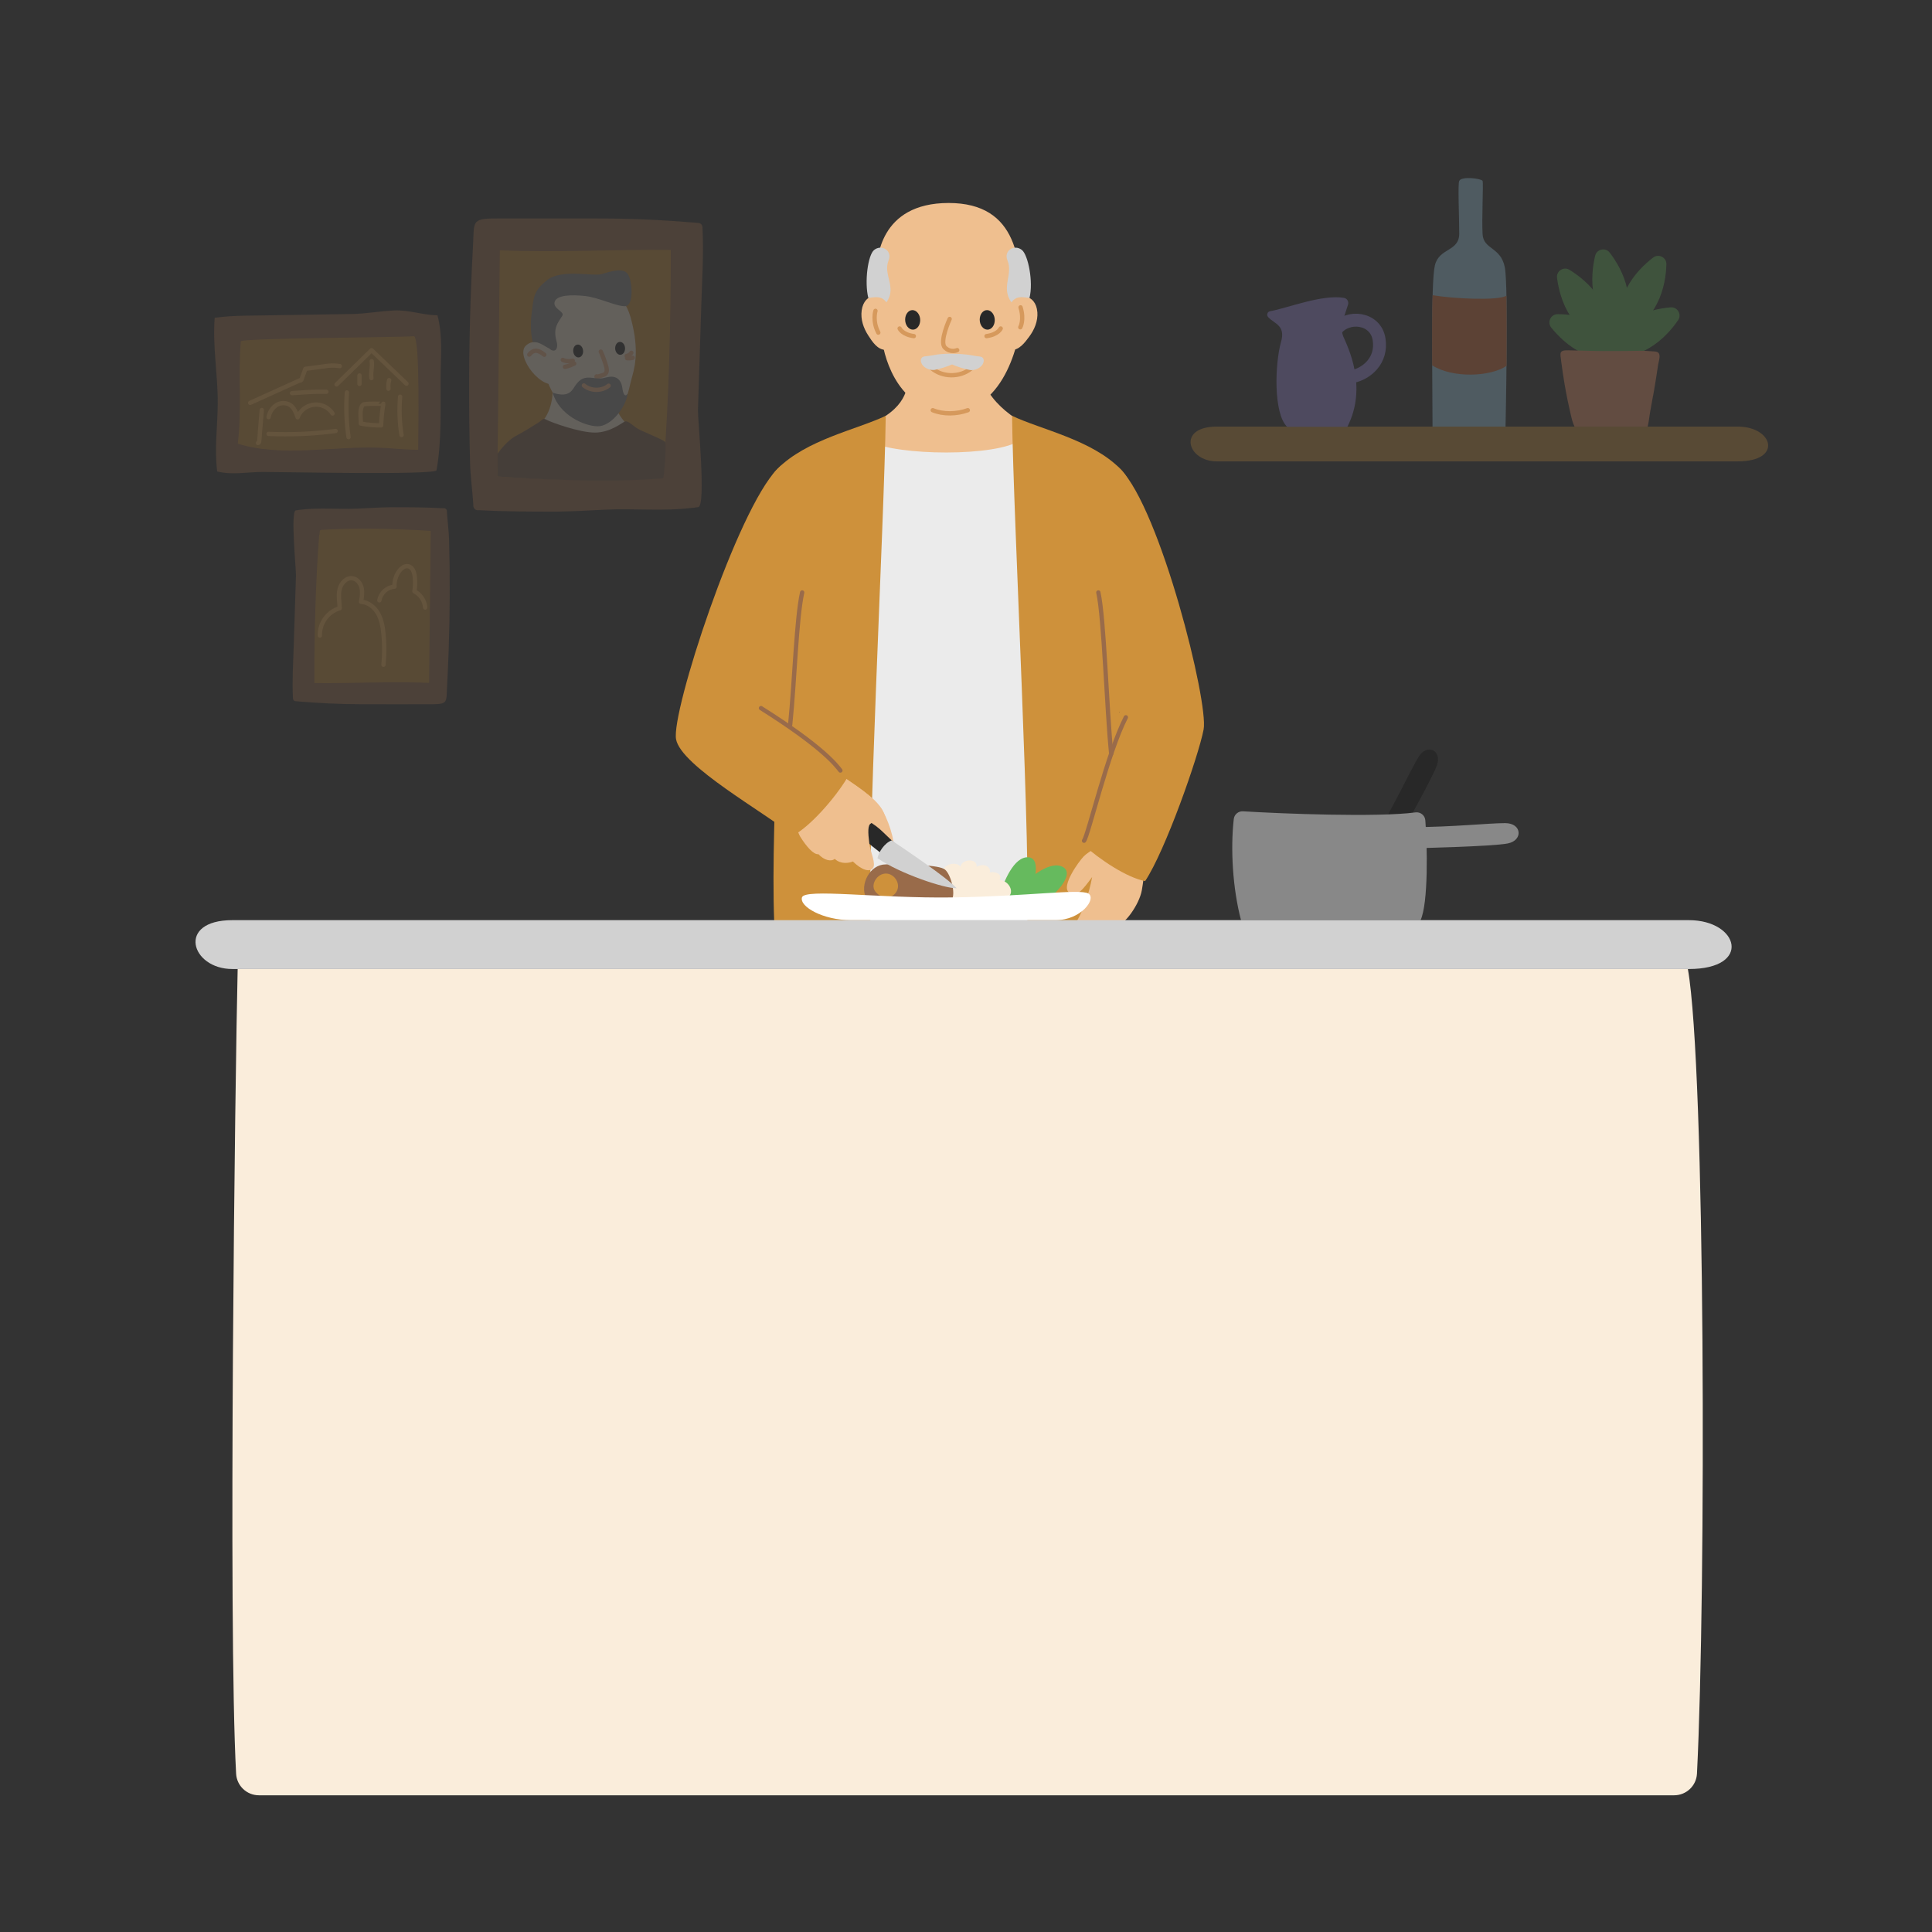 <?xml version="1.0" encoding="UTF-8"?><svg xmlns="http://www.w3.org/2000/svg" viewBox="0 0 448 448"><rect x="0" y="0" width="448" height="448" fill="#333333" stroke="none"/><defs><style>.cls-1{stroke:#d6995c;}.cls-1,.cls-2,.cls-3,.cls-4,.cls-5{fill:none;}.cls-1,.cls-3,.cls-4,.cls-5{stroke-linecap:round;stroke-linejoin:round;}.cls-6{fill:#f79c6e;}.cls-7{fill:#ebebeb;}.cls-2{stroke:#a193ec;stroke-miterlimit:10;stroke-width:3px;}.cls-8{fill:#a6d9f2;}.cls-9{fill:#66ba5e;}.cls-3{stroke:#f2b78c;}.cls-10{fill:#7e614c;}.cls-11{fill:#dd713c;}.cls-12{fill:#fff;}.cls-13{fill:#282828;}.cls-4{stroke:#ffbb5c;}.cls-14{fill:#efbf8f;}.cls-15{opacity:.24;}.cls-5{stroke:#996b4a;}.cls-16{fill:#888;}.cls-17{fill:#faeddb;}.cls-18{fill:#996b4a;}.cls-19{fill:#ce913b;}.cls-20{fill:#d1d1d1;}.cls-21{fill:#a193ec;}</style></defs><g id="Background"><g class="cls-15"><path id="Path_5628" class="cls-18" d="M69.46,118.22c4.57-.59,9.23-.06,13.83-.3,2.43-.13,4.85-.26,7.28-.3,4.14,0,8.06,0,12.19.23.38-.09.77.15.86.53.02.09.02.18.01.27.13,2.21.45,4.35.51,6.55.23,8.56.2,17.12-.1,25.69-.1,2.78-.22,5.55-.37,8.32-.19,3.49.26,4.08-3.33,4.09-5.51.02-11.02,0-16.53,0-5.12,0-10.03-.26-15.07-.68-.22,0-.43-.06-.61-.19-.15-.19-.23-.42-.21-.66-.19-3.96.05-7.87.18-11.84.18-5.5.35-11,.53-16.5.04-1.34-1.3-14.87-.05-15.08.29-.05.58-.09.88-.13Z"/><path id="Path_5629" class="cls-19" d="M74.01,124.06c-.87,11.41-1.13,22.9-1.13,34.34,9.04.11,17.61-.45,26.63-.05l.37-35.25c-8.58-.51-16.62-.74-25.21-.25-.2.01-.46.06-.5.26s-.07,1.13-.16.96Z"/><path id="Path_5631" class="cls-4" d="M74.17,147.37c-.07-2.9,1.81-5.5,4.59-6.33-.03-1.46-.34-2.93-.02-4.36s1.57-2.81,3.01-2.59c1.07.16,1.86,1.18,2.1,2.23s.06,2.16-.13,3.23c1.63.07,3.08,1.21,3.9,2.62s1.12,3.06,1.29,4.69c.25,2.42.26,4.86.01,7.29"/><path id="Path_5632" class="cls-4" d="M87.97,139.22c.31-1.74,1.75-3.05,3.51-3.18-.07-1.32.33-2.62,1.13-3.68.5-.65,1.29-1.23,2.1-1.04.95.23,1.35,1.36,1.46,2.33.14,1.16.12,2.32-.07,3.47,1.43.74,2.37,2.16,2.49,3.76"/></g><g class="cls-15"><path id="Path_5627" class="cls-18" d="M101.22,109.04c-.21,1.19-36.41.38-40.37.4-3.47.02-7.08.75-10.49-.11-.67-5.44.09-10.32.13-15.77.04-6.69-1.23-13.22-.71-19.88,4.8-.65,9.43-.45,14.28-.59l17.55-.28c3.32-.05,6.59-.7,9.91-.82,3.47-.13,6.47,1.07,9.93,1.13,1.29,5,.74,9.67.72,14.72-.02,6.84.27,14.44-.94,21.19Z"/><path id="Path_5630" class="cls-19" d="M95.58,104.28c-2.58-.08-5.1-.37-7.68-.46-10.36-.4-22.79,2.25-32.77-.94,1-7.9.04-15.88.7-23.73.06-.76,36.81-.91,40.12-1.18,1.55-.13,1,23.89,1.02,26.33-.46,0-.92,0-1.38-.02Z"/><g id="Group_4070"><path id="Path_5634" class="cls-4" d="M78.05,89.15l8.11-7.93,8.1,7.75"/><path id="Path_5635" class="cls-4" d="M80.44,91c-.25,3.46-.12,6.93.38,10.37"/><path id="Path_5636" class="cls-4" d="M92.78,91.99c-.26,2.97-.15,5.95.33,8.89"/><path id="Path_5637" class="cls-4" d="M83.67,98.22c1.55.29,3.13.43,4.71.41.06-1.68.23-3.36.51-5.01,0,.05-4.34-.14-4.71.23-.93.92-.46,3.22-.51,4.37Z"/><path id="Path_5638" class="cls-4" d="M83.36,89.03v-1.97"/><path id="Path_5639" class="cls-4" d="M86.13,87.67c-.21-1.31.27-2.61.06-3.92"/><path id="Path_5640" class="cls-4" d="M90.08,90.14c-.07-.67-.02-1.34.16-1.99"/><path id="Path_5641" class="cls-4" d="M78.79,84.89c-1.2-.19-2.42-.17-3.61.06l-4.38.58c-.25.86-.61,1.6-.87,2.46-.05.17-.29.35-.34.18-3.78,1.69-7.82,3.56-11.59,5.25"/><path id="Path_5642" class="cls-4" d="M60.7,95.07c-.18,2.4-.38,4.81-.59,7.21-.02.2-.1.45-.29.44"/><path id="Path_5643" class="cls-4" d="M62.28,100.61c5.19.23,10.39,0,15.55-.67"/><path id="Path_5644" class="cls-4" d="M62.28,96.73c.2-1.12.84-2.12,1.77-2.76.96-.63,2.2-.67,3.19-.08.97.62,1.4,1.8,1.77,2.88.9-2.36,3.54-3.55,5.9-2.65.9.34,1.68.96,2.2,1.77"/><path id="Path_5645" class="cls-4" d="M67.71,91.16l3.58-.23c1.53-.1,2.86-.09,4.39-.09"/></g></g><g class="cls-15"><g id="Group_4019"><path id="Path_5192" class="cls-9" d="M377.33,67.05c1.39,6.57-1.33,12.72-1.33,12.72,0,0-4.99-4.51-6.38-11.08-.75-3.55-.3-6.98.27-9.38.38-1.57,2.4-2,3.38-.72,1.5,1.96,3.3,4.91,4.06,8.46Z"/><path id="Path_5193" class="cls-9" d="M370.76,69.04c3.64,5.64,3.29,12.36,3.29,12.36,0,0-6.26-2.44-9.91-8.08-1.97-3.06-2.77-6.43-3.09-8.88-.21-1.6,1.54-2.71,2.91-1.86,2.1,1.3,4.84,3.41,6.81,6.47Z"/><path id="Path_5194" class="cls-9" d="M370.39,74.82c6.05,2.91,9.25,8.82,9.25,8.82,0,0-6.62,1.19-12.67-1.72-3.27-1.57-5.71-4.03-7.26-5.95-1.01-1.25-.12-3.12,1.49-3.12,2.47.01,5.91.38,9.19,1.96Z"/><path id="Path_5195" class="cls-9" d="M384.22,70.43c-3.06,5.98-9.06,9.03-9.06,9.03,0,0-1.02-6.64,2.04-12.62,1.66-3.23,4.17-5.61,6.13-7.11,1.28-.98,3.13-.04,3.08,1.56-.07,2.47-.53,5.9-2.19,9.14Z"/><path id="Path_5196" class="cls-9" d="M382.35,80.75c-5.81,3.37-12.5,2.7-12.5,2.7,0,0,2.73-6.14,8.54-9.51,3.15-1.83,6.55-2.46,9.01-2.67,1.6-.13,2.63,1.67,1.72,2.99-1.4,2.03-3.64,4.67-6.78,6.49Z"/></g><path id="Path_5198" class="cls-6" d="M383.32,91.83c.12-.69.24-1.39.36-2.08.29-1.72.56-3.44.81-5.16.13-.88.77-2.44-.14-2.94-.34-.19-.99-.16-1.38-.2-1.89-.19-3.79-.06-5.69-.06-2.4,0-4.81.05-7.21,0-2.14-.05-4.28-.11-6.42-.16-2.19-.05-1.87.65-1.64,2.51.22,1.7.47,3.4.75,5.1.45,2.67,1,5.32,1.63,7.96.53,2.19,1.36,4,3.69,4.76.66.19,1.34.32,2.03.39,2.45.3,5.15.11,7.62-.01,1.23-.06,2.59-.32,3.46-1.27,1.11-1.23,1.12-3.36,1.41-4.93.24-1.29.48-2.58.7-3.88Z"/><path class="cls-19" d="M402.94,98.92c8.28,0,10.5,8.07,0,8.07h-120.78c-6.86,0-9.28-8.07,0-8.07h120.78Z"/><path class="cls-21" d="M298.47,98.98c-3.24-3.13-2.83-14.76-1.42-19.68,1.11-3.87-1.52-4.19-2.97-5.75-.45-.48-.22-1.26.43-1.38,4.21-.78,11.98-3.92,17.1-3.11.74.12,1.21.87.98,1.58-1,3.13-1.96,5.36-1.07,7.45,1.01,2.37,5.67,11.58.91,20.89h-13.97Z"/><path class="cls-2" d="M309.81,76.41c2.68-3.49,9.16-2.78,9.97,2.23.81,5.01-2.94,8-6.07,8.65"/><path class="cls-8" d="M332.18,98.92c0-10.29-.44-33.31.55-37.4s5.64-3.14,5.64-7.34-.36-11.47,0-12.23c.56-1.17,5.2-.54,5.42,0s-.22,8.81,0,12.38,4.21,2.9,5.15,7.64c.89,4.49.17,36.96.17,36.96h-16.93Z"/><path class="cls-11" d="M349.32,68.55c.09,3.43.05,12.58.04,16.28-3.75,2.55-12.48,2.92-17.28-.12,0-3.94-.06-13.15.12-16.26,4.79.83,15.24,1.32,17.12.11Z"/></g><g class="cls-15"><path id="Path_5628-2" class="cls-18" d="M160.63,117.75c-6.8.87-13.74.09-20.59.45-3.61.19-7.22.38-10.84.44-6.16,0-12,0-18.14-.34-.57.13-1.14-.22-1.28-.79-.03-.13-.04-.27-.02-.4-.2-3.29-.67-6.47-.76-9.74-.34-12.74-.3-25.49.14-38.23.14-4.13.32-8.26.55-12.39.28-5.19-.39-6.08,4.96-6.09,8.2-.03,16.4,0,24.6,0,7.63,0,14.93.38,22.43,1.01.33,0,.65.09.91.29.23.28.34.63.31.99.29,5.9-.08,11.72-.27,17.63-.26,8.19-.52,16.38-.78,24.57-.06,1.99,1.93,22.14.07,22.44-.43.07-.87.14-1.31.19Z"/><path id="Path_5629-2" class="cls-19" d="M153.86,109.06c1.29-16.98,1.68-34.08,1.69-51.11-13.45-.16-26.21.67-39.65.08l-.56,52.48c12.78.76,24.74,1.1,37.52.37.3-.02.68-.1.75-.39s.1-1.69.24-1.42Z"/><path class="cls-17" d="M128.15,89.55c.19,4.17-1.26,8.17-4.54,9.98s-5.12,5.02-3.28,7.34,9.15,2.15,16.18,2.29,14.47-.56,15.5-3.3c1.02-2.74-6.96-4.72-9.9-12.78-2.94-8.06-14.14-7.41-13.97-3.53Z"/><path class="cls-17" d="M132.59,65.86c6.78-1.19,11.96,1.8,13.6,7.61,1.81,6.43,1.38,10.56.37,13.95-1,3.39-1.08,8.18-6.95,9.42-4.9,1.04-9.94-1.01-12.82-8.79-.73-1.96-1.86-5.34-2.31-8.15-1.75-10.91,3.13-13.17,8.11-14.04Z"/><path class="cls-13" d="M132.92,81.44c-.06-.82.41-1.51,1.04-1.54.63-.03,1.2.62,1.25,1.44.06.82-.41,1.51-1.04,1.54-.63.03-1.2-.62-1.25-1.44Z"/><path class="cls-13" d="M142.65,80.75c0-.83.5-1.48,1.13-1.47.63.01,1.16.69,1.16,1.52,0,.83-.5,1.48-1.13,1.47-.63-.01-1.16-.69-1.16-1.52Z"/><path class="cls-3" d="M139.31,81.53c.49,1.09.9,2.21,1.23,3.35.17.59.3,1.31-.13,1.76-.22.23-.55.33-.86.42-.35.1-.7.2-1.06.31-.06.02-.15.03-.18-.03s.1-.11.08-.05"/><path class="cls-17" d="M127.57,81.4s-2.89-3.68-5.59-1.29c-2.7,2.39,3.9,10.95,7.37,8.61,0,0-.71-3.01-1.78-7.33Z"/><path class="cls-3" d="M122.73,82.23c.3-.36.65-.71,1.1-.84.85-.25,1.69.33,2.39.87"/><path class="cls-16" d="M127.34,80.78c-.82-.3-2.35-1.67-3.81-1.44-.62-2.46-.43-5.47-.25-6.67.51-3.52.23-5.07,3.6-7.72,3.37-2.66,10.66-.79,12.63-1.39s5.03-1.57,6.08,0c1.06,1.57,1.44,7.35-.59,7.44s-6.15-2.02-9.32-2.36-6.61-.25-7.07,1.36,2.39,2.25,1.78,3.22c-1.06,1.67-2.2,2.88-1.33,5.95.49,1.72-.4,2.84-1.72,1.62Z"/><path class="cls-16" d="M128.15,91.06c1.53,5.21,7.33,7.74,10.41,7.79,3.15.05,6.58-4.45,7-7.58,0,0-.87,1.53-1.27-1.4-.27-1.97-1.58-2.7-2.97-2.49s-1.55.58-3.77.26-3.03.33-3.96,1.51c-.82,1.04-1.35,3.3-5.45,1.9Z"/><path class="cls-3" d="M135.39,89.38c1.59,1.33,4.14,1.36,5.75.05"/><path class="cls-10" d="M124.72,98.08c1.24-.77,1.05-1.26,2.07-.71s7.61,2.97,11.23,2.94,6.37-2.42,6.92-2.59,1.38.55,2.49,1.4,5.38,2.31,6.85,3.37c.17,1.61-.24,7.99-.52,8.4-13.31,1.26-33.4-.03-38.42-.4.06-1.91-.04-3.89.06-5.31,1.38-1.96,3.09-3.51,4.21-4.09,2.03-1.06,4.22-2.46,5.11-3.02Z"/><path class="cls-3" d="M130.5,83.45s.92.53,2.31.19"/><path class="cls-3" d="M131,85.06s.89-.12,2.15-.75"/><path class="cls-3" d="M146.4,81.8s-.27.59-1.08.74"/><path class="cls-3" d="M146.72,82.97s-.48.16-1.32.09"/></g></g><g id="Colours"><path class="cls-13" d="M318.84,194.19c4.51-7.54,8.07-15.29,10.07-18.62,1.99-3.33,5.51-1.55,4.29,1.88-1.22,3.44-10.21,19.25-10.21,19.25l-4.15-2.52Z"/><path class="cls-14" d="M205.39,96.42c-1.26.84-2.34,1.88-3.64,2.64-3.12,1.83-3.32,6.06-.39,8.14,1.19.85,2.44,1.62,3.72,2.33,1.61.89,3.27,1.69,5,2.34,4.53,1.69,9.52,2.26,14.35,1.66,5.6-.71,10.94-3.05,15.22-6.57,2.7-2.22,2.23-6.33-.88-8-1.56-.83-3.06-1.74-4.47-2.79-3.11-2.31-5.74-5.38-6.77-9.01-.08-.29-.17-.6-.43-.76-.19-.12-.44-.12-.67-.12-2.68,0-5.36.03-8.04.09-1.83.04-5.57-.56-7.14.42-1.27.79.44,5.43-5.86,9.63Z"/><path class="cls-14" d="M236.84,72.92c.14-12.17-.7-25.85-16.87-25.85s-16.63,13.33-16.69,15.63c-.19,6.59.41,9.12,1.18,15.68.66,5.64,4.43,17.13,15.8,17.13,13.16,0,16.53-17.78,16.59-22.58Z"/><path class="cls-14" d="M240.54,72.36c-.31-4.2-4.62-4.86-6.27-1.25-.36.78,0,1.54.51,1.87-.35,1.22-.51,2.56-.59,3.38-.05.49.11.84.36,1.06-.31.57-.62,1.13-.94,1.69-.49.85.07,2.02.93,2.04,1.76.05,3.05-1.63,4.12-3.08,1.18-1.6,2.04-3.56,1.89-5.7Z"/><path class="cls-14" d="M199.81,71.97c.58-4.17,4.93-4.55,6.34-.85.31.8-.09,1.53-.63,1.83.27,1.24.34,2.59.37,3.41.02.49-.16.83-.42,1.03.27.59.54,1.17.83,1.75.43.88-.2,2.01-1.06,1.98-1.76-.06-2.94-1.82-3.91-3.34-1.08-1.67-1.81-3.68-1.52-5.81Z"/><path class="cls-1" d="M203.01,72.08s-.77,2.31.66,5.05"/><path class="cls-1" d="M236.59,75.89s.96-1.66.06-4.62"/><path class="cls-20" d="M201.35,69.1c2.22-.35,3.22-.31,4.2,1.01,2.51-3.55-.89-6.39.51-9.77.92-2.22-1.64-3.78-3.37-2.37-1.44,1.17-2.27,7.41-1.34,11.14Z"/><path class="cls-20" d="M238.73,69.1c-2.22-.35-3.22-.31-4.2,1.01-2.51-3.55.47-6.39-.93-9.77-.92-2.22,1.64-3.78,3.37-2.37,1.44,1.17,2.69,7.41,1.75,11.14Z"/><path class="cls-1" d="M220.21,73.96s-2.44,5.29-1.11,6.62,2.86.61,2.86.61"/><path class="cls-1" d="M216.08,85.42c2.5,2.09,6.49,2.13,9.03.08"/><path class="cls-13" d="M209.89,74.14c-.01-1.25.76-2.25,1.72-2.23.96.02,1.76,1.05,1.77,2.3.01,1.25-.76,2.25-1.72,2.23-.96-.02-1.76-1.05-1.77-2.3Z"/><path class="cls-13" d="M227.18,74.14c-.01-1.25.76-2.25,1.72-2.23.96.02,1.76,1.05,1.77,2.3.01,1.25-.76,2.25-1.72,2.23-.96-.02-1.76-1.05-1.77-2.3Z"/><path id="Path_3994-2" class="cls-20" d="M213.96,84.71c.68.77,1.69,1.17,2.71,1.07,1.41-.29,2.78-.71,4.1-1.27,1.35.58,2.76,1.02,4.2,1.3,1.02.1,2.03-.3,2.71-1.07.4-.52.68-1.34.13-1.84-.3-.27-.96-.25-1.31-.31-.77-.12-1.54-.26-2.3-.37-1.05-.12-2.11-.18-3.17-.17-1.19-.05-2.39,0-3.58.14-.77.11-1.54.24-2.3.37-.35.06-1.01.03-1.31.31-.56.5-.28,1.31.12,1.84Z"/><path class="cls-1" d="M208.61,76.17s.61,1.4,3.29,1.77"/><path class="cls-1" d="M232.05,76.17s-.61,1.4-3.29,1.77"/><path class="cls-1" d="M216.29,95.12c2.44,1.01,5.57.93,8.13,0"/><path class="cls-7" d="M201.73,102.37c6.21,3.33,29.45,3.61,34.94-.35,4.01,3.33,4.95,7.79,5.84,13.18s19.59,104.55,19.59,104.55h-67.69s-2.64-96.53,7.32-117.37Z"/><path class="cls-19" d="M205.39,96.42c-.32,24.87-4.56,103.28-3.41,120.28-6.86,2.34-13.54.43-22.22,1.28-1.56-21.25,2-69.91,1.78-81.6s-7.96-20.83-1.28-27.63,18.41-9.13,25.13-12.33Z"/><path class="cls-19" d="M234.68,96.42c.32,24.87,4.56,103.28,3.41,120.28,6.86,2.34,13.54.43,22.22,1.28,1.56-21.25-2-69.91-1.78-81.6.22-11.69,7.96-20.83,1.28-27.63s-18.41-9.13-25.13-12.33Z"/><path class="cls-17" d="M55.11,224.7c-.57,23.57-2.23,152.06-.36,186.59.15,2.81,2.47,5.01,5.29,5.01h328.17c2.82,0,5.15-2.21,5.29-5.02,2.13-42.08,1.96-163.77-2.11-186.58H55.11Z"/><path class="cls-16" d="M287.77,213.37c-1.94-7.37-2.46-16.51-1.68-23.44.12-1.08,1.06-1.86,2.14-1.8,9.03.55,31.21,1.43,40.01.25,1.14-.15,2.18.69,2.27,1.84.47,5.81.72,19.15-1.1,23.15h-41.65Z"/><path class="cls-16" d="M327.88,191.79c8.79,0,17.26-.92,21.15-.92s4.19,3.99.61,4.71-21.76,1.12-21.76,1.12v-4.91Z"/><path class="cls-14" d="M201.97,190.94c1.59,2.46,3.24,6.68,4.67,6.24s-.16-5.85-1.92-9.14-7.2-6.35-9.9-8.43c-1.02-.79-5.87,9.84-.77,10.72,1.83.32,6.86-.76,7.92.6Z"/><path class="cls-13" d="M205.21,198.53c1.91,1.45,2.77,1.16,4.2,2.66,1.43,1.5,4.24-.47,2.21-2.09-2.03-1.62-5.04-4.35-6.84-6.13-1.8-1.78-5.49-4.39-6.93-2.76s3.84,5.65,7.37,8.32Z"/><path class="cls-14" d="M194.82,179.62c2.75,2.01,8.15,5.14,9.9,8.43s-1.73,1.52-2.75,2.89c-.77.33-.72,2.09-.39,4.65.26,2.04,1.61,4.66.84,5.7s-2.63.44-4.65-1.53c-.88.38-2.79.71-4.21-.6-.82.71-2.46.33-3.78-1.09-1.09.16-2.79-1.75-4.21-4.05-1.42-2.3-1.37-7.77-1.53-10.51-.16-2.74-2.3-6.73,1.09-7.99s8.26,3.06,9.68,4.1Z"/><path class="cls-19" d="M180.26,108.75c-9.33,9.44-24.68,56.45-23.49,62.69,1.19,6.23,20.58,16.93,27.11,22.31,3.86-1.98,9.65-8.55,12.48-13.23-3.99-5.37-12.04-8.59-15.64-11.99,3.23-7.65,9.06-32.23,11.65-39.31s-3.36-29.33-12.11-20.47Z"/><path class="cls-14" d="M256.3,194.89c-.75,1.08-3.85,2.46-5.04,3.73-1.2,1.27-5.17,6.79-3.43,8.28,1.75,1.48,3.35-.73,5.42-3.53-.71,4.07-2.63,9.2-4.14,11.1-1.51,1.9,1.81,2.38,3.21,1.46,1.16,1.55,3.34.64,4.18-.32,1.11.55,1.7-.19,2.75-1.18,1.4.07,4.92-4.59,5.52-7.99s.71-6.36,1.37-8.5-6.48-7.79-7.39-6.63c-.92,1.16-1.78,2.59-2.46,3.57Z"/><path class="cls-19" d="M259.79,108.75c9.33,9.44,20.5,54.16,19.31,60.4-1.19,6.23-8.92,28.23-13.57,35.17-4.29-.85-10.47-4.94-14.59-8.65,1.35-7.04,5.02-27.08,8.62-30.48-3.23-7.65-9.29-28.88-11.89-35.96s3.36-29.33,12.11-20.47Z"/><path class="cls-5" d="M186.01,137.38c-1.34,6.06-1.73,20.24-2.78,30.66"/><path class="cls-5" d="M176.46,164.2c14.23,8.96,17.4,13.16,18.41,14.47"/><path class="cls-5" d="M254.69,137.38c1.34,6.06,1.93,26.96,2.98,37.39"/><path class="cls-5" d="M261.07,166.33c-4.24,8.22-8.7,27.31-9.7,28.62"/><path class="cls-9" d="M231.78,207.57c.96-3.02,3.29-9,6.69-8.78s.99,7.81-.32,9.27c-1.31,1.46-7.05,1.64-6.38-.49Z"/><path class="cls-9" d="M236.52,205.66c2.27-2.2,7.17-6.35,10.06-4.55s-2.84,7.34-4.69,8-6.98-1.91-5.38-3.46Z"/><path class="cls-17" d="M218.44,202.28c.22-1.91,3.45-2.66,4.28-1.28.27-1.91,4.02-2.02,3.73,0,1.72-.99,3.43.07,3.05,1.28,1.82-.25,2.99.71,2.27,1.77,2.05.11,3.64,2.67,1.97,4.06-7.35.36-12.44.65-14.25.68-.94-1.38-1.51-2.51-1.05-6.52Z"/><path class="cls-18" d="M206.1,200.44c4.71.04,11.62.07,13.03,1.2s2.83,6.38,1.17,7.51c-1.66,1.13-10.21-.21-12.06-.32s-6.14-8.43-2.14-8.39Z"/><path class="cls-18" d="M200.77,208.04c-1.38-2.92.89-7.6,4.62-7.6s6.65,3.22,4.36,8.08c-2.98.48-8.98-.48-8.98-.48Z"/><path class="cls-19" d="M202.93,206.67c-1.14-1.58.48-4.11,2.49-4.11s3.65,2.49,2.36,4.36-3.71,1.32-4.85-.26Z"/><path class="cls-12" d="M197.3,213.37c-6.42,0-11.94-3.12-11.34-5.27s17.61.25,34.93,0c17.31-.25,29.55-2.06,31.49-.9s-1.64,6.17-7.61,6.17h-47.47Z"/><path class="cls-20" d="M391.62,213.37c11.62,0,14.73,11.33,0,11.33H53.88c-9.63,0-13.03-11.33,0-11.33h337.73Z"/><path class="cls-20" d="M206.77,194.87c3.11,2.14,12.56,8.4,15.06,11.09-2.68.13-13.22-3.39-18.35-6.96.25-1.41,1.63-3.53,3.29-4.13Z"/></g></svg>